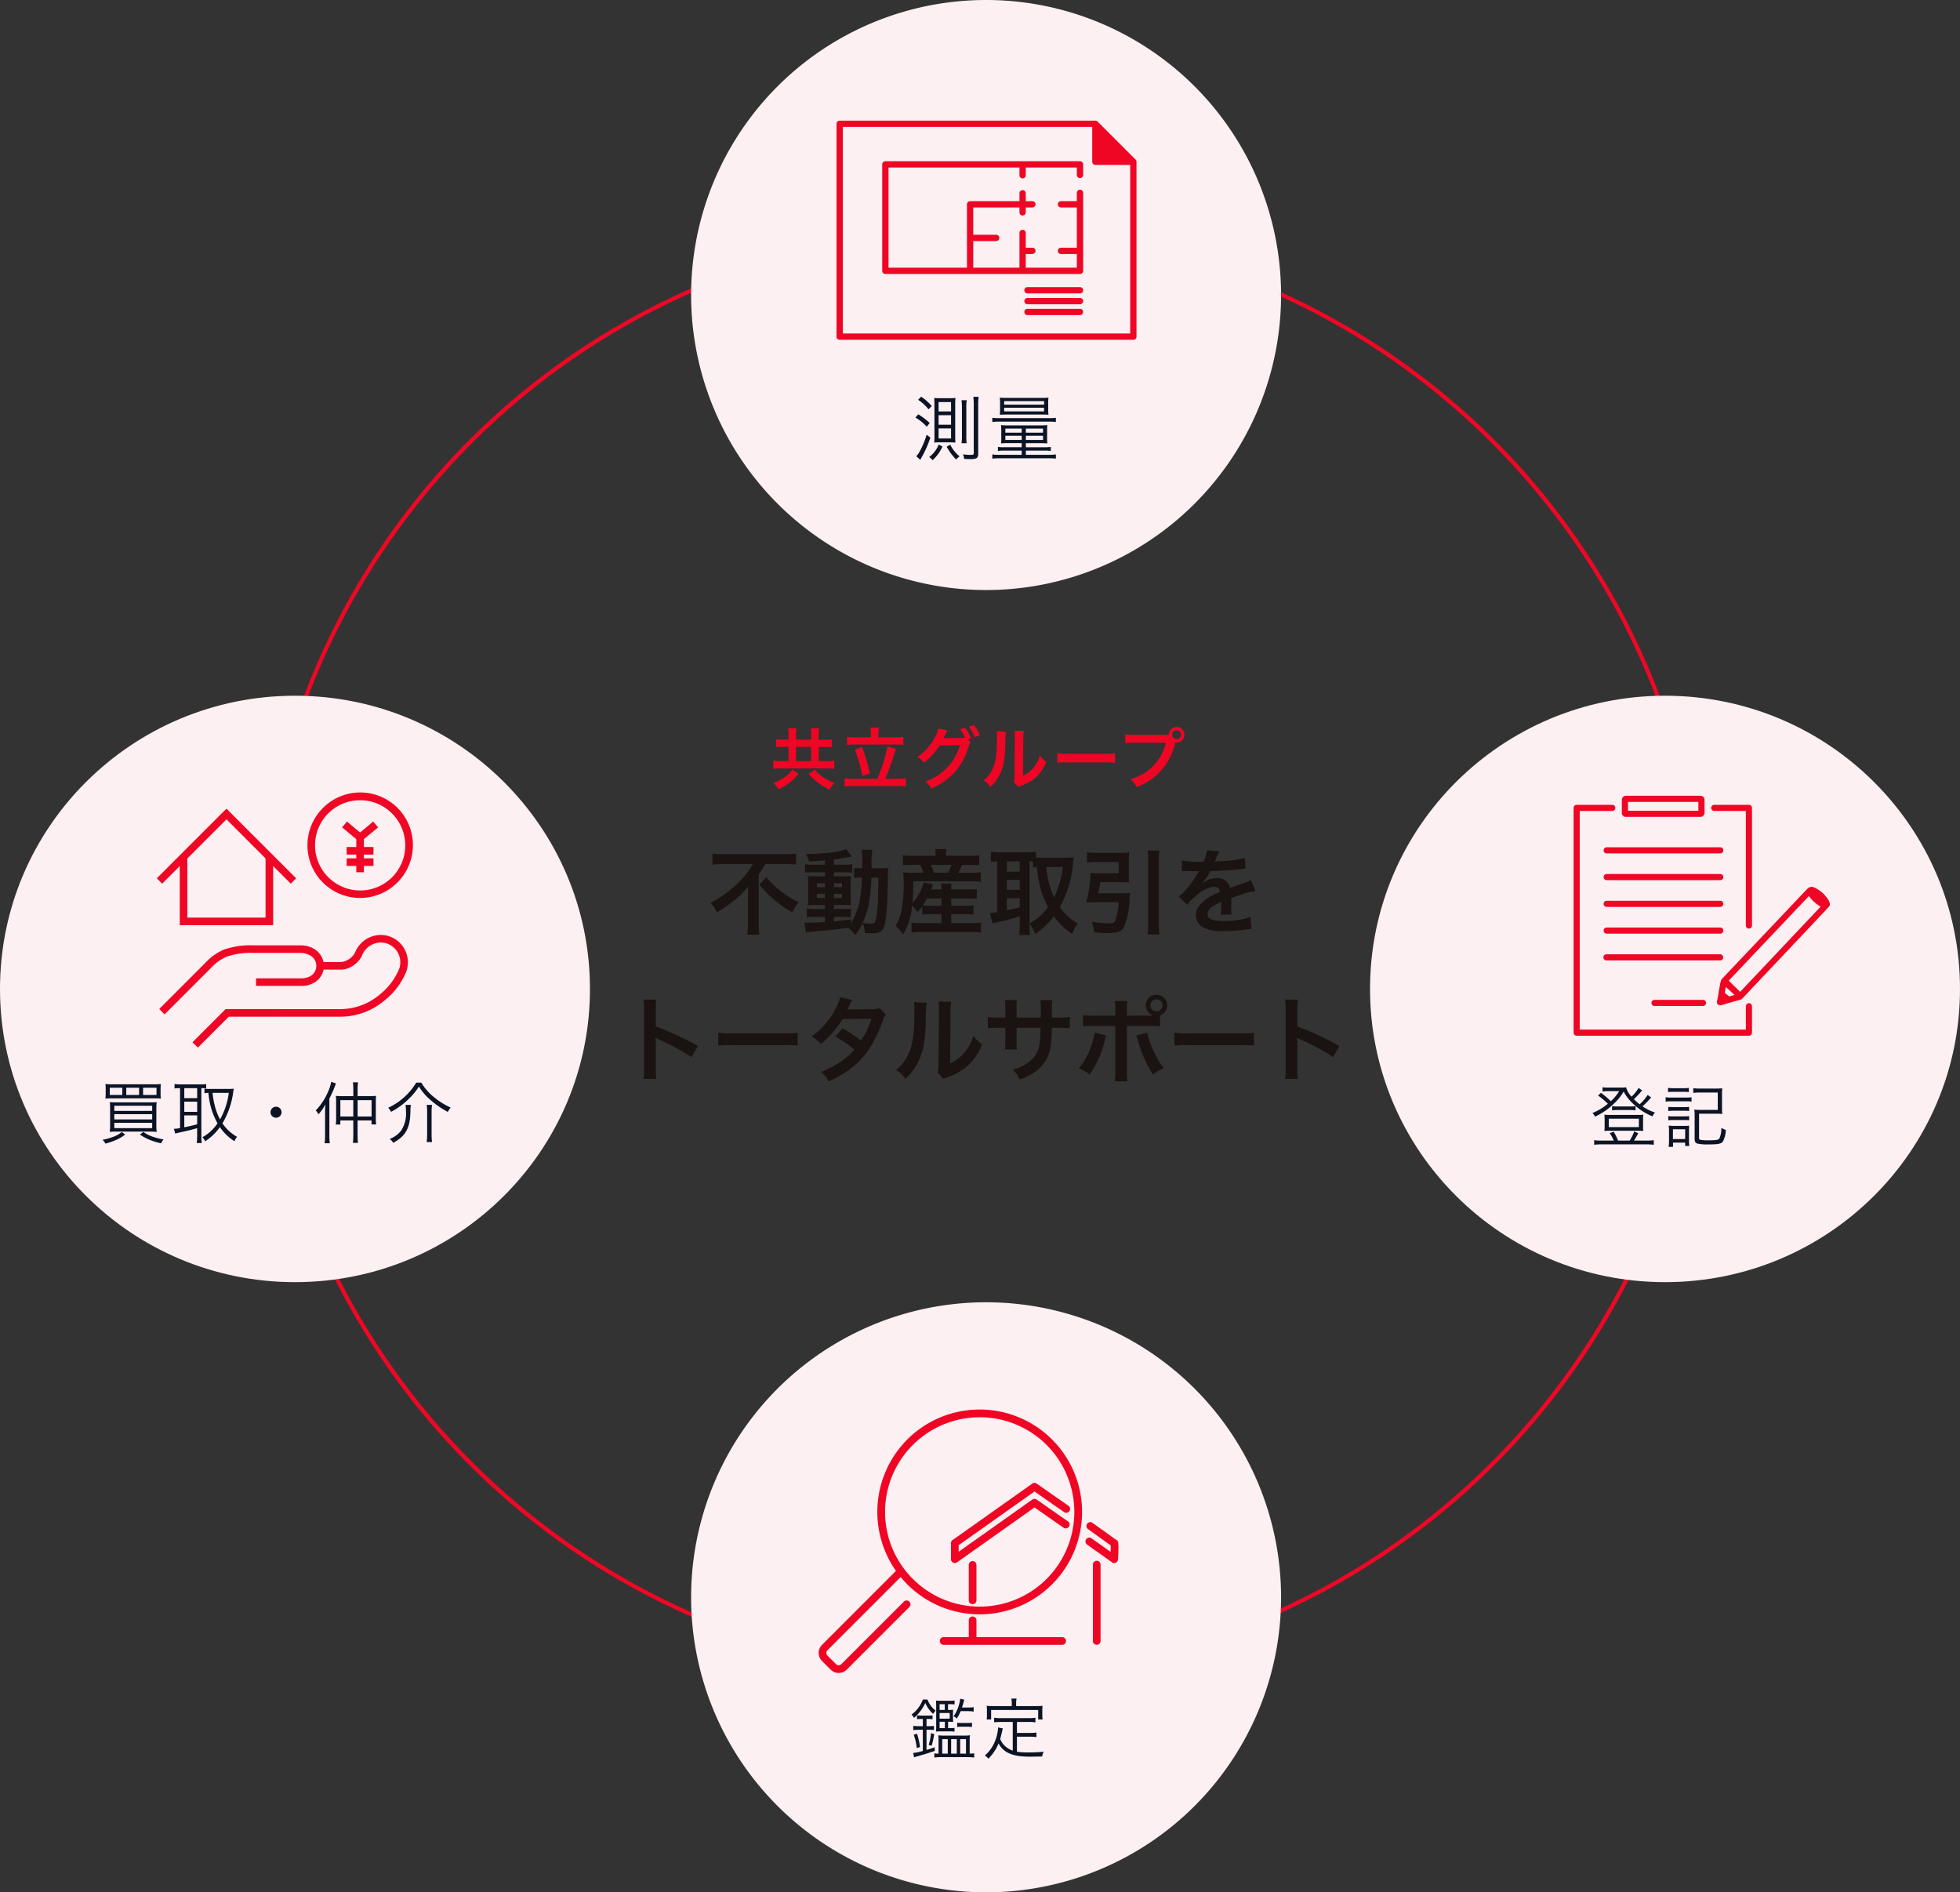 <svg xmlns="http://www.w3.org/2000/svg" width="465.111" height="449" viewBox="0 0 465.111 449">
  <rect x="0" y="0" width="465.111" height="449" fill="#333333" stroke="none"/>
  <g id="figure" transform="translate(-7463 741)">
    <path id="楕円形_39" data-name="楕円形 39" d="M172,1a172.266,172.266,0,0,0-34.464,3.474A170.058,170.058,0,0,0,76.393,30.2a171.5,171.5,0,0,0-61.955,75.236,170.129,170.129,0,0,0-9.963,32.1,172.676,172.676,0,0,0,0,68.927A170.058,170.058,0,0,0,30.2,267.607a171.5,171.5,0,0,0,75.236,61.955,170.132,170.132,0,0,0,32.1,9.964,172.678,172.678,0,0,0,68.927,0A170.059,170.059,0,0,0,267.607,313.8a171.5,171.5,0,0,0,61.955-75.236,170.132,170.132,0,0,0,9.964-32.1,172.678,172.678,0,0,0,0-68.927A170.059,170.059,0,0,0,313.8,76.393a171.5,171.5,0,0,0-75.236-61.955,170.129,170.129,0,0,0-32.1-9.963A172.266,172.266,0,0,0,172,1m0-1A172,172,0,1,1,0,172,172,172,0,0,1,172,0Z" transform="translate(7524 -687)" fill="#ef0725"/>
    <path id="パス_880" data-name="パス 880" d="M70,0A70,70,0,1,1,0,70,70,70,0,0,1,70,0Z" transform="translate(7627 -741)" fill="#fdf0f2"/>
    <path id="パス_881" data-name="パス 881" d="M-16.133-13.141a11,11,0,0,1,2.482,2.261l.748-.782a12.333,12.333,0,0,0-2.5-2.21Zm-.629,4.216a12.066,12.066,0,0,1,2.7,2.176l.68-.884A15.859,15.859,0,0,0-16.1-9.69Zm2.652,4.08A19.455,19.455,0,0,1-15.725-.952a4.719,4.719,0,0,1-.85,1.207l.969.85c.1-.2.17-.34.391-.731a24.138,24.138,0,0,0,1.989-4.556Zm5.321,1.8c.544,0,.986.017,1.513.051-.034-.391-.051-.935-.051-1.649v-7.225a15.2,15.2,0,0,1,.068-1.7c-.493.034-.833.051-1.377.051h-2.312a13.442,13.442,0,0,1-1.36-.051c.034.408.051.935.051,1.53V-4.76a14.99,14.99,0,0,1-.051,1.768c.357-.034.816-.051,1.411-.051ZM-11.271-12.6h2.958v2.227h-2.958Zm0,3.111h2.958v2.261h-2.958Zm0,3.145h2.958v2.38h-2.958ZM-9.35-2.006A13.168,13.168,0,0,0-7.106,1.037,3.54,3.54,0,0,1-6.29.289,8.4,8.4,0,0,1-8.5-2.482Zm4.743-.833A11.214,11.214,0,0,1-4.692-4.59v-6.7a9.511,9.511,0,0,1,.1-1.751H-5.831a11.533,11.533,0,0,1,.1,1.734V-4.59a11.323,11.323,0,0,1-.1,1.751Zm-6.647.323A6.725,6.725,0,0,1-13.5.442a4.064,4.064,0,0,1,.8.748,9.41,9.41,0,0,0,2.346-3.247Zm9.384-9.333a14.169,14.169,0,0,1,.1-2.006H-3.026a16.7,16.7,0,0,1,.1,2.006V-.51c0,.391-.1.442-.867.442A13.553,13.553,0,0,1-5.491-.2,4.388,4.388,0,0,1-5.2.884c.391.034,1.19.051,1.513.051C-2.227.935-1.87.68-1.87-.357ZM8.449-2.856v.969H4.25a7.84,7.84,0,0,1-1.445-.085V-1a8.861,8.861,0,0,1,1.479-.085H8.449v1H3.213a9.862,9.862,0,0,1-1.734-.1V.833a12.344,12.344,0,0,1,1.734-.1H14.824a12.515,12.515,0,0,1,1.734.1V-.187a9.862,9.862,0,0,1-1.734.1H9.435v-1h4.454A8.764,8.764,0,0,1,15.351-1v-.969a7.745,7.745,0,0,1-1.428.085H9.435v-.969H12.9c.578,0,1.02.017,1.632.068a12.765,12.765,0,0,1-.051-1.36v-1.87a10.181,10.181,0,0,1,.051-1.122,14.447,14.447,0,0,1-1.581.068H5.168A12.181,12.181,0,0,1,3.553-7.14c.034.391.051.714.051,1.173v1.8a10.158,10.158,0,0,1-.051,1.377,14.843,14.843,0,0,1,1.632-.068Zm0-3.451v.969H4.573v-.969Zm.986,0h4.08v.969H9.435Zm-.986,1.7v.986H4.573v-.986Zm.986,0h4.08v.986H9.435Zm3.672-5.032c.986,0,1.275.017,1.7.051a10.41,10.41,0,0,1-.068-1.292v-1.547a8.372,8.372,0,0,1,.068-1.224,14.4,14.4,0,0,1-1.649.068H4.93a15.454,15.454,0,0,1-1.683-.068,8.676,8.676,0,0,1,.068,1.224v1.547a8.791,8.791,0,0,1-.068,1.292c.408-.034.731-.051,1.683-.051ZM4.284-12.818H13.77v.833H4.284Zm0,1.564h9.469v.867H4.284ZM1.479-7.871a10.5,10.5,0,0,1,1.683-.085h11.73a10.13,10.13,0,0,1,1.666.085v-1a11.587,11.587,0,0,1-1.683.085H3.162a11.587,11.587,0,0,1-1.683-.085Z" transform="translate(7697 -633)" fill="#0b1425"/>
    <path id="測量_-_アウトライン" data-name="測量 - アウトライン" d="M-15.457-14.524l.344.244a13.062,13.062,0,0,1,2.355,2.028c0-.5-.02-.933-.048-1.272l-.05-.6.6.057a12.822,12.822,0,0,0,1.313.049h2.312c.527,0,.853-.016,1.343-.05l.6-.041-.064.593a14.636,14.636,0,0,0-.065,1.647v7.225c0,.691.017,1.231.049,1.606l.05.58-.581-.037c-.233-.015-.444-.026-.648-.034A7.764,7.764,0,0,0-6-.118L-6.28-.812l.854.112a12.928,12.928,0,0,0,1.635.132c.157,0,.28,0,.367-.008V-11.849a16.084,16.084,0,0,0-.1-1.951l-.062-.555h2.39l-.078.568a13.826,13.826,0,0,0-.1,1.938V-.357c0,1.506-.815,1.792-2.319,1.792-.34,0-1.151-.018-1.556-.053l-.384-.033-.065-.38C-5.724.8-5.749.663-5.775.547l-.238.158a3.059,3.059,0,0,0-.716.66l-.361.415-.379-.4A13.584,13.584,0,0,1-9.786-1.762l-.083-.149-.031.066a9.876,9.876,0,0,1-2.453,3.4l-.382.364-.343-.4a3.579,3.579,0,0,0-.716-.671l-.516-.38.494-.408A6.155,6.155,0,0,0-11.8-2.526c-.172.008-.326.018-.464.031l-.61.058.065-.609A8.578,8.578,0,0,0-12.759-4,24.445,24.445,0,0,1-14.781.623c-.213.377-.279.508-.378.706l-.29.58L-17.306.279l.377-.377a4.258,4.258,0,0,0,.764-1.092A19,19,0,0,0-14.587-5l.213-.672,1.617,1.213c0-.094,0-.195,0-.3V-7.622l-1.259,1.637-.4-.417a11.643,11.643,0,0,0-2.6-2.1l-.5-.308,1.33-1.534.362.225A16.373,16.373,0,0,1-13.039-8l.282.261v-3.353l-.924.966-.358-.439a10.51,10.51,0,0,0-2.381-2.167l-.489-.342Zm13.133,1.169h-.151c.032.411.052.876.052,1.506V-.51c0,.942-.726.942-1.367.942-.289,0-.619-.017-1-.053l.006.029c.386.017.863.026,1.093.026A2.875,2.875,0,0,0-2.521.27c.045-.032.151-.107.151-.627V-11.849C-2.37-12.478-2.357-12.946-2.324-13.355Zm-11.259,1.681a11.272,11.272,0,0,0-1.765-1.544l-.015.015a10.99,10.99,0,0,1,1.735,1.577Zm4.771-.423h-1.958v1.227h1.958Zm-5.243,4.524A14.448,14.448,0,0,0-16-9.038h0a11.745,11.745,0,0,1,1.9,1.53Zm5.243-1.413h-1.958v1.261h1.958Zm0,3.145h-1.958v1.38h1.958Zm-5,1.841-.034-.026A18.618,18.618,0,0,1-15.287-.712a6.547,6.547,0,0,1-.581.922l.115.1.1-.183A22.894,22.894,0,0,0-13.816-4Zm4.4,1.457h-.791l.414.211ZM-12.681.472a9.314,9.314,0,0,0,.874-1,7.409,7.409,0,0,1-.914.963ZM-7.065.264c-.218-.2-.412-.4-.59-.6.168.209.348.419.549.64Zm22.454-14.48-.086.633a7.917,7.917,0,0,0-.063,1.156v1.547A9.9,9.9,0,0,0,15.3-9.645l.041.353a8.869,8.869,0,0,0,1.14-.076l.573-.085v2.165l-.576-.089a8.709,8.709,0,0,0-1.411-.079l-.039.368a9.72,9.72,0,0,0-.048,1.07v1.87a12.523,12.523,0,0,0,.047,1.3l.052.414c.061-.008.121-.017.182-.028l.586-.1V-.609a6.193,6.193,0,0,0,.625-.072l.582-.1V1.4l-.566-.075a12.108,12.108,0,0,0-1.668-.1H3.213a11.924,11.924,0,0,0-1.666.1l-.568.078V-.777l.582.1A6.377,6.377,0,0,0,2.305-.6V-2.571l.589.107.117.019.044-.4A9.743,9.743,0,0,0,3.1-4.165v-1.8c0-.47-.019-.781-.049-1.13l-.031-.359a9.3,9.3,0,0,0-1.469.079l-.576.089V-9.454l.573.085a8.913,8.913,0,0,0,1.15.076l.05-.363a8.285,8.285,0,0,0,.063-1.224v-1.547a8.216,8.216,0,0,0-.064-1.159l-.082-.627.629.065a15.016,15.016,0,0,0,1.632.065h8.228a13.877,13.877,0,0,0,1.6-.065ZM7.949-.588H4.284c-.151,0-.285,0-.406,0H7.949Zm6.339,0c-.119,0-.25,0-.4,0H9.935v0Zm-20.7-12.954h2.415l-.1.588a9.125,9.125,0,0,0-.094,1.663v6.7a10.638,10.638,0,0,0,.079,1.675l.089.576h-2.39l.089-.576a10.946,10.946,0,0,0,.1-1.675V-11.3a11.131,11.131,0,0,0-.1-1.663Zm1.25,1h-.114c.03.357.042.742.042,1.234V-4.59c0,.5-.013.9-.041,1.251h.107c-.023-.344-.029-.736-.029-1.251v-6.7C-5.192-11.809-5.186-12.195-5.158-12.539Z" transform="translate(7697 -633)" fill="rgba(0,0,0,0)"/>
    <path id="パス_795" data-name="パス 795" d="M205.173,4.983v8.14h9.013Z" transform="translate(7517.76 -715.868)" fill="#ef0625"/>
    <path id="パス_796" data-name="パス 796" d="M83.152,32.173H36.967a.746.746,0,0,0-.746.746v25.26a.746.746,0,0,0,.746.746H83.152a.746.746,0,0,0,.746-.746V39.672a.746.746,0,0,0-1.492,0v1.979H78.631a.746.746,0,1,0,0,1.492h3.775V52.69H78.631a.746.746,0,0,0,0,1.492h3.775v3.251H70.28V54.182h1.57a.746.746,0,0,0,0-1.492H70.28v-3.5a.746.746,0,1,0-1.492,0v8.246H57.82V51.114h5.442a.746.746,0,0,0,0-1.492H57.82V43.144H68.788v1.164a.746.746,0,0,0,1.492,0V43.144h1.57a.746.746,0,1,0,0-1.492H70.28V39.776a.746.746,0,1,0-1.492,0v1.875H57.073a.746.746,0,0,0-.746.746V57.433H37.713V33.665H68.788v1.842a.746.746,0,1,0,1.492,0V33.665H82.406v1.763a.746.746,0,0,0,1.492,0V32.919a.746.746,0,0,0-.746-.746" transform="translate(7636.133 -734.918)" fill="#ef0625"/>
    <path id="パス_797" data-name="パス 797" d="M71.167,9.613c0-.023-.013-.044-.019-.066a.443.443,0,0,0-.062-.148c-.01-.018-.017-.036-.029-.053a.753.753,0,0,0-.094-.115L61.951.218a.77.77,0,0,0-.115-.094C61.818.113,61.8.1,61.781.095a.717.717,0,0,0-.074-.039c-.024-.01-.049-.016-.074-.023s-.043-.015-.065-.019A.749.749,0,0,0,61.422,0H.746A.746.746,0,0,0,0,.745V51.251A.746.746,0,0,0,.746,52h69.69a.746.746,0,0,0,.746-.746V9.759a.748.748,0,0,0-.015-.146m-9-7.067,6.467,6.467H62.168ZM1.492,50.505V1.491H60.676V9.759a.746.746,0,0,0,.746.746H69.69v40Z" transform="translate(7661.511 -712.376)" fill="#ef0625"/>
    <path id="パス_798" data-name="パス 798" d="M162.081,131.959h-12.46a.746.746,0,1,0,0,1.492h12.46a.746.746,0,0,0,0-1.492" transform="translate(7557.204 -804.831)" fill="#ef0625"/>
    <path id="パス_799" data-name="パス 799" d="M162.081,140.552h-12.46a.746.746,0,1,0,0,1.492h12.46a.746.746,0,1,0,0-1.492" transform="translate(7557.204 -810.852)" fill="#ef0625"/>
    <path id="パス_800" data-name="パス 800" d="M162.081,149.144h-12.46a.746.746,0,1,0,0,1.492h12.46a.746.746,0,0,0,0-1.492" transform="translate(7557.204 -816.871)" fill="#ef0625"/>
    <path id="パス_882" data-name="パス 882" d="M70,0c38.66,0,70,31.148,70,69.571s-31.34,69.571-70,69.571S0,107.993,0,69.571,31.34,0,70,0Z" transform="translate(7463 -575.92)" fill="#fdf0f2"/>
    <path id="パス_886" data-name="パス 886" d="M-27.392-11.6a8.26,8.26,0,0,1,.064-1.168,16.563,16.563,0,0,1-1.792.064H-38.7a16.563,16.563,0,0,1-1.792-.064,8.407,8.407,0,0,1,.064,1.168v1.136A8.22,8.22,0,0,1-40.5-9.328c.336-.032.864-.048,1.744-.048h9.68c1.008,0,1.328.016,1.744.048a7.51,7.51,0,0,1-.064-1.136Zm-9.088,1.424h-2.976v-1.712h2.976Zm3.984,0h-3.04v-1.712h3.04Zm.944,0v-1.712h3.184v1.712Zm-6.128,1.76c-.96,0-1.264-.016-1.776-.048a12.76,12.76,0,0,1,.08,1.712v3.536a14.6,14.6,0,0,1-.08,1.808,14.976,14.976,0,0,1,1.712-.08h7.712a14.634,14.634,0,0,1,1.712.08A11.428,11.428,0,0,1-28.4-3.2V-6.752a12.473,12.473,0,0,1,.08-1.712c-.5.032-.816.048-1.808.048Zm-.7.8h8.992V-6.4h-8.992Zm0,2h8.992v1.248h-8.992Zm0,2.048h8.992V-2.3h-8.992Zm1.76,2.176A5.848,5.848,0,0,1-38.48-.3a15.111,15.111,0,0,1-2.688.768,3.209,3.209,0,0,1,.672.9A15.682,15.682,0,0,0-38,.512a9.527,9.527,0,0,0,2.208-1.3Zm4.32.608A11.571,11.571,0,0,0-29.92.5a17.911,17.911,0,0,0,2.64.8,2.885,2.885,0,0,1,.592-.928,14.331,14.331,0,0,1-2.5-.624,8.177,8.177,0,0,1-2.3-1.152Zm9.52-11.008V-2.32a8.5,8.5,0,0,1-1.456.176l.32,1.136a5.442,5.442,0,0,1,.784-.208C-20.976-1.68-19.728-2-18.72-2.3V-.432a12.448,12.448,0,0,1-.1,1.664h1.2a10.8,10.8,0,0,1-.1-1.648V-11.792c.448,0,.512,0,1.152.032v-.992a8.313,8.313,0,0,1-1.2.064h-5.072a9.627,9.627,0,0,1-1.248-.08v1.056a7.047,7.047,0,0,1,1.168-.08Zm1.008,0h3.056v2.368h-3.056Zm0,3.2h3.056v2.416h-3.056Zm0,3.264h3.056v2.1c-1.2.336-1.824.48-3.056.72Zm6.128-6.272a7.952,7.952,0,0,1-1.344-.08v1.088a6.091,6.091,0,0,1,.944-.08,17.552,17.552,0,0,0,2.16,7.232,10.72,10.72,0,0,1-3.584,3.3,3.246,3.246,0,0,1,.64.96,12.758,12.758,0,0,0,3.5-3.36A12.143,12.143,0,0,0-9.872.8,3.5,3.5,0,0,1-9.248-.24a10.386,10.386,0,0,1-3.472-3.2,19.4,19.4,0,0,0,2.544-7.312c.048-.32.112-.752.144-.912a9.7,9.7,0,0,1-1.2.064Zm4.432.928a17.1,17.1,0,0,1-2.08,6.3,14.446,14.446,0,0,1-1.168-2.96,20.17,20.17,0,0,1-.608-3.344ZM0-7.392A1.318,1.318,0,0,0-1.312-6.08,1.318,1.318,0,0,0,0-4.768,1.318,1.318,0,0,0,1.312-6.08,1.318,1.318,0,0,0,0-7.392ZM18.336-9.9H15.728a11.747,11.747,0,0,1-1.536-.064,10.308,10.308,0,0,1,.064,1.344v3.776a11.422,11.422,0,0,1-.08,1.68h1.088v-.96h3.072V-.72a15.374,15.374,0,0,1-.1,1.92h1.216a14.959,14.959,0,0,1-.1-1.936V-4.128h3.312v.944H23.76a10.288,10.288,0,0,1-.08-1.664v-3.76a10.421,10.421,0,0,1,.064-1.36,11.779,11.779,0,0,1-1.52.064H19.36v-1.488a13.6,13.6,0,0,1,.1-1.776H18.24a13.332,13.332,0,0,1,.1,1.76Zm0,.96v3.872H15.264V-8.944ZM19.36-5.072V-8.944h3.312v3.872ZM11.632-.64a12.622,12.622,0,0,1-.112,1.92h1.248a12.929,12.929,0,0,1-.112-1.872V-9.328a24.812,24.812,0,0,0,1.3-2.88,7.379,7.379,0,0,1,.272-.7L13.1-13.3a10.112,10.112,0,0,1-.672,2.16A14.362,14.362,0,0,1,9.424-6.512a3.129,3.129,0,0,1,.624.944A11.4,11.4,0,0,0,11.7-7.92c-.048.784-.064,1.248-.064,1.968ZM33.264-13.1a15.306,15.306,0,0,1-6.656,5.968,4.054,4.054,0,0,1,.688.96A17.177,17.177,0,0,0,31.552-9.3a14.523,14.523,0,0,0,2.352-2.88,13.44,13.44,0,0,0,2.624,3.088,21.179,21.179,0,0,0,4.24,2.944,4.2,4.2,0,0,1,.672-1.024,18.129,18.129,0,0,1-4.048-2.56A12.334,12.334,0,0,1,34.48-13.1ZM30.72-7.824a9.371,9.371,0,0,1,.112,1.536A7.36,7.36,0,0,1,29.68-1.712,6.061,6.061,0,0,1,26.96.256a2.962,2.962,0,0,1,.848.928c2.992-1.632,4.032-3.552,4.08-7.5a12.043,12.043,0,0,1,.1-1.5Zm5.024,0a10.674,10.674,0,0,1,.112,1.648V-.688a11.7,11.7,0,0,1-.112,1.68h1.28a11.616,11.616,0,0,1-.112-1.7V-6.176a10.534,10.534,0,0,1,.112-1.648Z" transform="translate(7528.504 -471.016)" fill="#0b1425"/>
    <path id="買取_仲介_-_アウトライン" data-name="買取・仲介 - アウトライン" d="M12.687-13.968l2.224.762-.232.5a6.9,6.9,0,0,0-.254.66c-.165.462-.373.964-.626,1.516l.461.063a11.264,11.264,0,0,0,1.468.059h2.108v-1a12.985,12.985,0,0,0-.092-1.7l-.07-.562H20.02l-.068.56a12.994,12.994,0,0,0-.092,1.716v.988h2.364a11.248,11.248,0,0,0,1.452-.059l.635-.087-.071.637a9.983,9.983,0,0,0-.061,1.3v3.76a9.866,9.866,0,0,0,.074,1.588l.089.576H22.172v-.944H19.86V-.736a14.626,14.626,0,0,0,.091,1.868l.078.568H17.669l.075-.566A15.017,15.017,0,0,0,17.836-.72V-3.628H15.764v.96H13.6l.078-.568a10.872,10.872,0,0,0,.075-1.612V-8.624a9.785,9.785,0,0,0-.06-1.284l-.038-.316q-.228.483-.5,1.017V-.592a12.385,12.385,0,0,0,.107,1.8l.084.573h-2.4l.079-.569A12.2,12.2,0,0,0,11.132-.64V-5.952q0-.08,0-.157c-.2.263-.432.545-.7.865l-.5.585L9.6-5.35a2.67,2.67,0,0,0-.551-.834l-.3-.35.326-.33a13.871,13.871,0,0,0,2.9-4.464,9.777,9.777,0,0,0,.638-2.032Zm6.217,1.3h-.11c.03.379.043.775.043,1.26V-.72c0,.541-.015,1.016-.044,1.42H18.9c-.029-.4-.043-.874-.043-1.436V-11.392C18.86-11.886,18.873-12.281,18.9-12.668Zm-5.339.058-.085-.029a14.271,14.271,0,0,1-.547,1.6c.222-.491.406-.938.55-1.339C13.512-12.463,13.539-12.54,13.564-12.61ZM23.2-3.684c-.018-.284-.024-.633-.024-1.164v-3.76c0-.34,0-.586.016-.813h-.024v5.736Zm-8.44-5.735H14.74c.011.224.016.474.016.8v3.776c0,.522-.007.877-.027,1.18h.035Zm3.072.975H15.764v2.872h2.072Zm4.336,0H19.86v2.872h2.312ZM12.207.78c-.035-.4-.051-.851-.051-1.372V-7.163c-.018.407-.024.758-.024,1.211V-.64c0,.589-.014,1.01-.051,1.42ZM10.126-6.446c.181-.225.336-.43.475-.626q-.246.3-.507.582ZM32.976-13.6h1.791l.145.247a11.871,11.871,0,0,0,2.8,3.247,17.674,17.674,0,0,0,3.932,2.487l.608.276-.437.506a3.726,3.726,0,0,0-.6.921l-.227.455L40.537-5.7A21.023,21.023,0,0,1,37.5-7.637a10.138,10.138,0,0,0-.09,1.461V-.7A11.105,11.105,0,0,0,37.519.923l.079.569H35.17l.079-.569a11.136,11.136,0,0,0,.107-1.611V-6.176a10.187,10.187,0,0,0-.106-1.571l-.09-.577h1.487q-.227-.192-.451-.39a13.915,13.915,0,0,1-2.293-2.56,14.59,14.59,0,0,1-2,2.334c-.218.215-.433.42-.649.616h1.3l-.078.568a11.525,11.525,0,0,0-.091,1.445C32.337-2.173,31.2-.1,28.047,1.623l-.417.227-.249-.4a2.456,2.456,0,0,0-.719-.788l-.7-.515L26.76-.2a5.6,5.6,0,0,0,2.52-1.81,6.934,6.934,0,0,0,1.052-4.276,8.968,8.968,0,0,0-.07-1.2,18.316,18.316,0,0,1-2.731,1.751l-.445.237-.233-.447a3.571,3.571,0,0,0-.608-.847l-.478-.5.63-.293a14.753,14.753,0,0,0,6.435-5.766Zm.61,1h-.038A15.8,15.8,0,0,1,27.4-6.967q.043.059.083.12A16.424,16.424,0,0,0,31.2-9.652a13.958,13.958,0,0,0,2.284-2.8Zm7.081,5.621a18.9,18.9,0,0,1-3.595-2.361l-.005,0a15.688,15.688,0,0,1-1.821-1.792,13.8,13.8,0,0,0,1.617,1.681,20.721,20.721,0,0,0,3.7,2.639C40.6-6.877,40.632-6.931,40.667-6.983Zm-9.239-.341h-.141a10.365,10.365,0,0,1,.045,1.036,7.84,7.84,0,0,1-1.253,4.877,5.942,5.942,0,0,1-2.229,1.8q.056.064.109.132a6.43,6.43,0,0,0,2.553-2.46,9.236,9.236,0,0,0,.875-4.389v-.006C31.4-6.748,31.408-7.048,31.428-7.324Zm5.031,0h-.151c.032.352.048.732.048,1.148V-.688c0,.42-.016.8-.051,1.18h.157c-.035-.38-.05-.755-.05-1.2V-6.176C36.412-6.611,36.426-6.968,36.46-7.324Zm-77.53-6.011.63.07A16.14,16.14,0,0,0-38.7-13.2h9.584a16.14,16.14,0,0,0,1.737-.061l.63-.07-.079.629a7.831,7.831,0,0,0-.06,1.106v1.136A7.028,7.028,0,0,0-26.833-9.4l.088.617-.621-.048c-.131-.01-.253-.019-.4-.026l-.059.455A11.985,11.985,0,0,0-27.9-6.752V-3.2a10.923,10.923,0,0,0,.073,1.706l.114.656-.662-.074a12.843,12.843,0,0,0-1.333-.075c.2.084.428.167.689.258a13.89,13.89,0,0,0,2.422.6l.876.161L-26.315.7a2.388,2.388,0,0,0-.5.789l-.168.4L-27.4,1.78a18.267,18.267,0,0,1-2.7-.821A12.085,12.085,0,0,1-32.583-.369l-.578-.389.3-.23h-2.363l.27.2-.537.406A9.971,9.971,0,0,1-37.8.968a16.278,16.278,0,0,1-2.563.872l-.386.111-.191-.353a2.738,2.738,0,0,0-.586-.781l-.646-.646.892-.2a14.57,14.57,0,0,0,2.608-.743c.192-.077.359-.147.509-.218-.412.007-.8.026-1.244.074l-.636.069.086-.633a13.857,13.857,0,0,0,.075-1.74V-6.752A12.144,12.144,0,0,0-39.952-8.4l-.059-.457c-.175.007-.32.016-.438.027l-.621.059.077-.619a7.766,7.766,0,0,0,.06-1.074V-11.6a7.929,7.929,0,0,0-.06-1.106Zm4.091,1.947h-1.976v.712h1.976Zm3.984,0h-2.04v.712H-33Zm4.128,0h-2.184v.712h2.184Zm-1.024,4.272h-7.992V-6.9h7.992Zm0,2h-7.992v.248h7.992Zm0,2.048h-7.992V-2.8h7.992Zm-8.992,1.11v-.549q-.007.3-.022.55Zm14.3-11.376.562.07a9.093,9.093,0,0,0,1.186.076h5.072a7.814,7.814,0,0,0,1.135-.06l.565-.074V-12.1c.122,0,.257,0,.412,0h4.416a9.1,9.1,0,0,0,1.138-.06l.688-.086-.136.68c-.027.135-.085.524-.128.808l-.012.081a19.975,19.975,0,0,1-2.444,7.213,9.9,9.9,0,0,0,3.14,2.8l.5.312-.392.445a3.043,3.043,0,0,0-.537.9l-.238.575-.51-.357a12.817,12.817,0,0,1-3.178-2.915,13.194,13.194,0,0,1-3.219,2.937l-.479.319-.034-.071.042.252H-19.39l.078-.568a11.96,11.96,0,0,0,.091-1.6V-1.638c-1,.28-2.189.563-3.811.911h-.007a4.985,4.985,0,0,0-.714.189l-.5.18L-24.9-2.644h.66a5.553,5.553,0,0,0,.956-.1v-8.54a5.721,5.721,0,0,0-.717.068l-.579.093Zm2.3,1.146h-.008V-1.914l.008,0Zm4.064,0h-.008V-.432q0,.076,0,.151l.009-.005q0-.064,0-.13Zm-1.008.9h-2.056v1.368h2.056Zm8.15,2.518q.245-.993.4-2.05l.012-.082.031-.206h-.011l-.084.52C-10.828-9.938-10.943-9.336-11.07-8.774Zm-.738-1.4h-2.7a17.6,17.6,0,0,0,.524,2.712,14.021,14.021,0,0,0,.709,1.994A16.716,16.716,0,0,0-11.808-10.172Zm-2.671,6.7a17.663,17.663,0,0,1-2.007-6.677c-.162.012-.268.028-.428.053l-.3.047V-.894A9.893,9.893,0,0,0-14.48-3.474Zm-4.74-4.618h-2.056v1.416h2.056Zm0,3.264h-2.056v1.707c.764-.156,1.308-.286,2.056-.491ZM-9.971-.107a10.48,10.48,0,0,1-3.162-3.05l-.155-.226-.007.013.377.54A11.075,11.075,0,0,0-10.064.049Q-10.018-.031-9.971-.107Zm-6.686.195a11.733,11.733,0,0,0,2.282-2.1A10.984,10.984,0,0,1-16.725-.018Q-16.69.034-16.656.088Zm-6.581-1.793.625-.136-.091.015c-.4.065-.674.109-.889.137l.017.059C-23.471-1.657-23.359-1.681-23.237-1.706Zm5.027,1.53-.011-.011c0,.329-.017.636-.039.918h.085C-18.2.468-18.207.165-18.211-.176ZM0-7.892A1.814,1.814,0,0,1,1.812-6.08,1.814,1.814,0,0,1,0-4.268,1.814,1.814,0,0,1-1.812-6.08,1.814,1.814,0,0,1,0-7.892ZM0-5.268A.823.823,0,0,0,.812-6.08.823.823,0,0,0,0-6.892a.823.823,0,0,0-.812.812A.823.823,0,0,0,0-5.268Z" transform="translate(7528.504 -471.016)" fill="rgba(0,0,0,0)"/>
    <path id="パス_801" data-name="パス 801" d="M31.867,23.145,16.605,7.883,1.343,23.145.071,21.872,16.6,5.338,33.14,21.872Z" transform="translate(7500.138 -554.467)" fill="#ef0725"/>
    <path id="パス_802" data-name="パス 802" d="M29.65,36.524H7.489V20.368h1.8V34.724H27.85V20.368h1.8Z" transform="translate(7498.167 -557.997)" fill="#ef0725"/>
    <path id="パス_803" data-name="パス 803" d="M60.744,25.087A12.494,12.494,0,0,1,51.91,3.759,12.494,12.494,0,1,1,69.579,21.428,12.412,12.412,0,0,1,60.744,25.087Zm0-23.187a10.694,10.694,0,0,0-7.562,18.255A10.694,10.694,0,1,0,68.306,5.032,10.624,10.624,0,0,0,60.744,1.9Z" transform="translate(7487.707 -553.027)" fill="#ef0725"/>
    <path id="パス_804" data-name="パス 804" d="M65.646,21.287h-1.8V12.6l4.015-3.344,1.152,1.383-3.367,2.8Z" transform="translate(7483.705 -555.323)" fill="#ef0725"/>
    <path id="線_259" data-name="線 259" d="M6.359.9H0V-.9H6.359Z" transform="translate(7545.269 -539.127)" fill="#ef0725"/>
    <path id="線_260" data-name="線 260" d="M6.359.9H0V-.9H6.359Z" transform="translate(7545.269 -536.437)" fill="#ef0725"/>
    <path id="線_261" data-name="線 261" d="M3.115,3.765-.576.692.576-.692,4.267,2.382Z" transform="translate(7544.76 -545.378)" fill="#ef0725"/>
    <path id="パス_805" data-name="パス 805" d="M12.737,72.26l-1.273-1.273,7.871-7.87H46.8a14.433,14.433,0,0,0,8.948-3.328A15.348,15.348,0,0,0,60.5,53.6a4.7,4.7,0,0,0-2.809-6.015,4.6,4.6,0,0,0-3.576.213,4.775,4.775,0,0,0-2.41,2.592,5.419,5.419,0,0,1-1.832,2.189A5.3,5.3,0,0,1,46.8,53.752h-5v-1.8h5a4.41,4.41,0,0,0,3.213-2.185,6.59,6.59,0,0,1,3.318-3.587A6.391,6.391,0,0,1,58.3,45.9a6.5,6.5,0,0,1,3.893,8.318,16.981,16.981,0,0,1-5.317,6.981A16.213,16.213,0,0,1,46.8,64.917H20.081Z" transform="translate(7497.214 -564.684)" fill="#ef0725"/>
    <path id="パス_806" data-name="パス 806" d="M2.118,65.218.846,63.945,11.722,53.068a12.927,12.927,0,0,1,4.517-3.228,19.344,19.344,0,0,1,7.112-.993H34.324c3.672,0,5.593,2.456,5.594,4.882a4.518,4.518,0,0,1-1.4,3.295,5.653,5.653,0,0,1-4.007,1.446H23.819v-1.8H34.507c2.494,0,3.61-1.477,3.61-2.941,0-2.118-1.967-3.082-3.794-3.082H23.351a17.744,17.744,0,0,0-6.451.867,11.356,11.356,0,0,0-3.906,2.827Z" transform="translate(7499.939 -565.537)" fill="#ef0725"/>
    <path id="パス_888" data-name="パス 888" d="M70,0A70,70,0,1,1,0,70,70,70,0,0,1,70,0Z" transform="translate(7627 -432)" fill="#fdf0f2"/>
    <path id="パス_889" data-name="パス 889" d="M-7.28-7.728h.144A10.215,10.215,0,0,1-6.08-7.68,8.767,8.767,0,0,1-6.128-8.7v-.944a7.047,7.047,0,0,1,.048-.928,9.382,9.382,0,0,1-1.056.048H-7.3V-11.9h.288a9.306,9.306,0,0,1,1.264.064v-.944a6.922,6.922,0,0,1-1.3.08H-9.056a10.556,10.556,0,0,1-1.1-.048c.032.416.048.656.048,1.136V-6.56c0,.464-.016.816-.048,1.168A10.658,10.658,0,0,1-9.072-5.44h2.1a7.607,7.607,0,0,1,1.216.064v-.9a8.151,8.151,0,0,1-1.28.064h-.24Zm-.768,0v1.52H-9.3v-1.52ZM-9.3-8.464V-9.792h2.4v1.328Zm0-2.064V-11.9h1.232v1.376ZM-13.28-8.384v1.712h-.784a13.025,13.025,0,0,1-1.488-.08v1.008a13.463,13.463,0,0,1,1.488-.08h.784V-.8a11.515,11.515,0,0,1-2.3.48L-15.36.72c.288-.1.416-.144.672-.208,2.368-.688,2.88-.848,4.256-1.328l-.032-.864c-.928.336-1.248.432-1.936.64V-5.824h.336a9.984,9.984,0,0,1,1.424.064v-.976a10.277,10.277,0,0,1-1.424.064H-12.4V-8.384h.352c.32,0,.688.016,1.072.048v-.9a7.937,7.937,0,0,1-1.056.048H-13.6a6.661,6.661,0,0,1-1.056-.064v.928a7.118,7.118,0,0,1,1.04-.064ZM-2.544-10.24a6.531,6.531,0,0,1,1.328.112v-1.056a7.4,7.4,0,0,1-1.344.08H-3.984c.128-.416.208-.64.32-1.04a6.051,6.051,0,0,1,.24-.8L-4.4-13.2a8.154,8.154,0,0,1-.176.976A9.287,9.287,0,0,1-5.984-9.008a1.71,1.71,0,0,1,.768.528A12.334,12.334,0,0,0-4.3-10.24ZM-13.28-12.992a7.724,7.724,0,0,1-2.688,3.568,1.985,1.985,0,0,1,.576.8,10.256,10.256,0,0,0,2.7-3.568A7.12,7.12,0,0,0-10.832-9.6a4.823,4.823,0,0,1,.608-.752,5.877,5.877,0,0,1-1.952-2.64Zm-.656,11.264a18.674,18.674,0,0,0-.72-3.168l-.784.256a12.486,12.486,0,0,1,.72,3.168Zm2.752-.3A20.613,20.613,0,0,0-10.576-4.8l-.768-.224a12.59,12.59,0,0,1-.544,2.8ZM-5.12-6.48A6.65,6.65,0,0,1-4-6.544h1.216a7.183,7.183,0,0,1,1.168.064V-7.5a6.815,6.815,0,0,1-1.168.064H-4.032A5.886,5.886,0,0,1-5.12-7.5Zm2.96,6.3v-2.96a7.363,7.363,0,0,1,.08-1.376,9.394,9.394,0,0,1-1.488.08H-8.016A11.041,11.041,0,0,1-9.6-4.512a12.5,12.5,0,0,1,.048,1.376V-.16H-9.7a3.9,3.9,0,0,1-.848-.08V.768a11.942,11.942,0,0,1,1.632-.1h6.08a14.308,14.308,0,0,1,1.744.1V-.256a3.446,3.446,0,0,1-.816.08ZM-8.672-3.6H-7.36V-.16H-8.672Zm2.112,0h1.344V-.16H-6.56Zm2.144,0H-3.04V-.16H-4.416ZM8.064-.88a5.377,5.377,0,0,1-1.728-.976,4.893,4.893,0,0,1-1.264-1.76c.112-.384.352-1.312.432-1.7L5.7-6.144l-1.12-.224v.16A10.119,10.119,0,0,1,3.6-2.56,8.516,8.516,0,0,1,1.44.288a2.969,2.969,0,0,1,.832.752A10.822,10.822,0,0,0,4.7-2.592C5.552-.9,7.12.064,9.616.416a21.688,21.688,0,0,0,3.5.128c.432,0,.544,0,1.936-.032a2.963,2.963,0,0,1,.352-1.12c-1.344.112-2.448.16-3.744.16A14.342,14.342,0,0,1,9.056-.624V-4.176h3.088a8.545,8.545,0,0,1,1.536.1V-5.168a9.616,9.616,0,0,1-1.536.1H9.056V-7.68h2.8a10.442,10.442,0,0,1,1.584.1v-1.1a10.3,10.3,0,0,1-1.584.1H5.232a10.3,10.3,0,0,1-1.584-.1v1.1a10.891,10.891,0,0,1,1.584-.1H8.064Zm-.24-10.56H3.488c-.64,0-1.1-.016-1.616-.064a7.235,7.235,0,0,1,.064,1.088v1.008a7.647,7.647,0,0,1-.064,1.136H2.928v-2.24H14.1v2.24h1.04a7.647,7.647,0,0,1-.064-1.136v-1.008a7.235,7.235,0,0,1,.064-1.088c-.512.048-.976.064-1.6.064H8.864v-.784a4.194,4.194,0,0,1,.112-.992H7.728a5.505,5.505,0,0,1,.1,1.008Z" transform="translate(7695.267 -324.745)" fill="#0b1425"/>
    <path id="鑑定_-_アウトライン" data-name="鑑定 - アウトライン" d="M-4.853-13.836l2.079.545-.2.585a5.185,5.185,0,0,0-.2.678l0,.018c-.043.155-.082.283-.12.405h.742A6.912,6.912,0,0,0-1.3-11.677l.582-.1v2.252l-.594-.114a6.021,6.021,0,0,0-1.234-.1H-3.977a12.926,12.926,0,0,1-.811,1.519l-.146.241a6.338,6.338,0,0,0,.9.04h1.248A6.435,6.435,0,0,0-1.7-8l.587-.1v2.21l-.582-.1a6.75,6.75,0,0,0-1.086-.057H-4a6.21,6.21,0,0,0-1.033.056l-.227.04v1.016h1.692a9.147,9.147,0,0,0,1.409-.074l.71-.114-.141.705a7.222,7.222,0,0,0-.07,1.278V-.681A2.6,2.6,0,0,0-1.2-.744l.608-.135V1.337l-.564-.073a13.782,13.782,0,0,0-1.68-.092h-6.08a11.511,11.511,0,0,0-1.561.091l-.571.082V-.076c-.908.307-1.625.522-3.5,1.068l-.018,0c-.191.048-.3.084-.493.149l-.672.224-.464-2.152.579-.037a4.618,4.618,0,0,0,.461-.052l-.061-.546a12.024,12.024,0,0,0-.7-3.06l-.167-.481,1.011-.33c-.148.011-.291.024-.426.04l-.557.064V-7.316l.56.067a12.484,12.484,0,0,0,1.428.076h.284v-.711a5.927,5.927,0,0,0-.794.056l-.582.1v-.439l-.4.338-.285-.57a1.583,1.583,0,0,0-.474-.662l-.423-.4.463-.356a7.2,7.2,0,0,0,2.528-3.356l.125-.316h1.774l.13.3a5.564,5.564,0,0,0,1.1,1.806v-.233c0-.471-.016-.7-.047-1.1l-.045-.59.589.054a10.015,10.015,0,0,0,1.059.046H-7.04a6.416,6.416,0,0,0,1.2-.071l.594-.113v1.716q.1-.323.181-.663a7.725,7.725,0,0,0,.165-.9Zm-.521,2.551-.438-.06A7.733,7.733,0,0,0-6.8-11.4v.371c.259-.006.48-.02.658-.041l.639-.075-.038.288Q-5.451-11.069-5.373-11.285Zm-6.264,1.6a6.758,6.758,0,0,1-1.055-1.41,10.716,10.716,0,0,1-.966,1.414h1.625C-11.88-9.684-11.75-9.686-11.637-9.688Zm4.241.4H-8.8v.328h1.4ZM-10.612-7.8l-.406-.034c-.307-.026-.609-.041-.882-.045v.71a8.751,8.751,0,0,0,1.186-.058l.1-.015Zm2.064.576H-8.8v.52h.248Zm2.928.1-.51-.051c-.211-.021-.42-.034-.65-.041v.514a6.273,6.273,0,0,0,.938-.056L-5.62-6.8Zm-8.16,1.808h-.481l.085.284c.174.584.3,1.024.4,1.431Zm1.962,0H-11.9v.8c.02-.169.04-.348.058-.544Zm5.407.391c-.157-.006-.342-.008-.566-.008h-1.7c.2.006.418.008.657.008Zm-3.642,2.571v-.775A11.951,11.951,0,0,0-10.1-4.46l-.011-.1a20.6,20.6,0,0,1-.523,2.41ZM-7.86-3.1h-.312V-.66h.312Zm2.144,0H-6.06V-.66h.344Zm2.176,0h-.376V-.66h.376ZM-13.78-1.186v-.067l-.847.277C-14.4-1.027-14.13-1.1-13.78-1.186ZM7.138-13.716H9.6l-.139.611a3.674,3.674,0,0,0-.1.881v.284h4.172c.643,0,1.079-.017,1.553-.062l.631-.059-.09.628a6.727,6.727,0,0,0-.059,1.017v1.008a7.121,7.121,0,0,0,.059,1.065l.082.571H13.94v.765l-.571-.082a9.91,9.91,0,0,0-1.513-.091h-2.3v1.608h2.588a9.236,9.236,0,0,0,1.46-.09l.576-.089v2.264l-.585-.1a8.115,8.115,0,0,0-1.451-.089H9.556v2.624a16.281,16.281,0,0,0,2.108.1c1.281,0,2.353-.046,3.7-.158l.9-.075-.418.8a2.462,2.462,0,0,0-.3.958L15.493,1l-.426.01c-1.4.032-1.514.032-1.947.032A22.267,22.267,0,0,1,9.548.911,8.412,8.412,0,0,1,6.281-.158,5.283,5.283,0,0,1,4.765-1.535,11.283,11.283,0,0,1,2.635,1.384L2.242,1.8l-.359-.443A2.486,2.486,0,0,0,1.159.7L.643.352,1.1-.076a8.058,8.058,0,0,0,2.052-2.7,9.644,9.644,0,0,0,.927-3.432v-.77L6.3-6.533,5.992-5.2c-.071.341-.26,1.082-.387,1.54A4.234,4.234,0,0,0,6.668-2.23a4.339,4.339,0,0,0,.9.592V-7.18H5.232a10.326,10.326,0,0,0-1.518.092l-.566.075v-.759H1.3l.077-.568a7.2,7.2,0,0,0,.059-1.068v-1.008a6.672,6.672,0,0,0-.058-1.01l-.1-.636.641.06c.475.044.915.062,1.569.062H7.324v-.268a5.044,5.044,0,0,0-.089-.926Zm1.249,1H8.3c.015.16.023.321.023.508v1.2h.04v-1.212C8.364-12.4,8.371-12.557,8.387-12.716Zm5.209,2.7H3.428v.786l.293.043a9.9,9.9,0,0,0,1.511.091h6.624a9.9,9.9,0,0,0,1.511-.091l.229-.034ZM2.277.3a9.734,9.734,0,0,0,1.58-2.255A8.428,8.428,0,0,1,2.209.239ZM14.635.021q.008-.036.017-.07C13.932,0,13.258.03,12.563.044h.557C13.5.044,13.63.044,14.635.021Z" transform="translate(7695.267 -324.745)" fill="rgba(0,0,0,0)"/>
    <path id="パス_813" data-name="パス 813" d="M21.028,7.107a24.333,24.333,0,0,0-2.683,31.168L.8,55.823a2.714,2.714,0,0,0,0,3.84L2.836,61.7a2.714,2.714,0,0,0,3.84,0L21.518,46.861a.913.913,0,0,0-1.292-1.291L5.385,60.412a.911.911,0,0,1-1.257,0l-2.04-2.041a.888.888,0,0,1,0-1.257L19.459,39.741c.491.595,1.012,1.173,1.568,1.73a24.3,24.3,0,1,0,0-34.365M54.1,40.18A22.463,22.463,0,1,1,54.1,8.4a22.5,22.5,0,0,1,0,31.782" transform="translate(7657.268 -406.546)" fill="#ef0625"/>
    <path id="パス_814" data-name="パス 814" d="M154.645,66.32l-5.583-4.011A.913.913,0,0,0,148,63.792l5.415,3.89c.009.341,0,.906-.018,1.54l-4.511-3.212a.913.913,0,1,0-1.059,1.487l5.888,4.192a.913.913,0,0,0,1.441-.7c.213-4.313.09-4.406-.507-4.671" transform="translate(7573.158 -441.994)" fill="#ef0625"/>
    <path id="パス_815" data-name="パス 815" d="M92.389,40.692,73.625,53.974a.913.913,0,0,0-.533.83v3.812a.913.913,0,0,0,1.441.746L92.92,46.346l6.894,4.808a.913.913,0,0,0,1.045-1.5l-7.421-5.175a.915.915,0,0,0-1.05,0L74.918,56.851V55.3l18-12.742,7.012,4.891a.914.914,0,0,0,1.045-1.5l-7.538-5.258a.914.914,0,0,0-1.05,0" transform="translate(7615.571 -429.664)" fill="#ef0625"/>
    <path id="パス_816" data-name="パス 816" d="M152.415,83.532a.913.913,0,0,0-.913.913v18.116a.913.913,0,1,0,1.826,0V84.445a.913.913,0,0,0-.913-.913" transform="translate(7570.84 -454.199)" fill="#ef0625"/>
    <path id="パス_817" data-name="パス 817" d="M95.962,119.2H75.632v-3.989a.913.913,0,1,0-1.826,0V119.2H67.841a.913.913,0,1,0,0,1.826h28.12a.913.913,0,0,0,0-1.826" transform="translate(7619.087 -471.748)" fill="#ef0625"/>
    <path id="パス_818" data-name="パス 818" d="M83.852,83.7a.913.913,0,0,0-.913.913v8.4a.913.913,0,0,0,1.826,0v-8.4a.913.913,0,0,0-.913-.913" transform="translate(7609.953 -454.293)" fill="#ef0625"/>
    <path id="パス_883" data-name="パス 883" d="M70,0c38.66,0,70,31.148,70,69.571s-31.34,69.571-70,69.571S0,107.993,0,69.571,31.34,0,70,0Z" transform="translate(7788.111 -575.92)" fill="#fdf0f2"/>
    <path id="パス_887" data-name="パス 887" d="M-2.832-11.056a10.234,10.234,0,0,1-1.9,2.224A14.386,14.386,0,0,1-6.1-10.048a21.054,21.054,0,0,0,1.952-2.08l-.832-.592A9.828,9.828,0,0,1-6.64-10.64a4.934,4.934,0,0,1-1.3-2.224A9.984,9.984,0,0,1-9.36-12.8h-3.024a5.5,5.5,0,0,1-1.152-.08v1.008a10.057,10.057,0,0,1,1.04-.08h2.912a10.913,10.913,0,0,1-1.984,2.384A21.793,21.793,0,0,0-13.9-11.552l-.7.64A17.359,17.359,0,0,1-12.272-8.96a14.041,14.041,0,0,1-3.664,2.208,2.663,2.663,0,0,1,.608.848A15.415,15.415,0,0,0-11.04-8.8a12.807,12.807,0,0,0,2.512-3.056,10.82,10.82,0,0,0,2.256,2.9A14.443,14.443,0,0,0-1.68-5.968a3.209,3.209,0,0,1,.592-.912,11.363,11.363,0,0,1-2.96-1.472,17.291,17.291,0,0,0,1.328-1.3c.5-.56.5-.56.72-.8ZM-13.968-.224a8.321,8.321,0,0,1-1.552-.1v1.1a10.738,10.738,0,0,1,1.584-.1h10.96a10.825,10.825,0,0,1,1.6.1V-.32a10.21,10.21,0,0,1-1.568.1H-6.08A15.229,15.229,0,0,0-5.072-1.968L-6.016-2.4A11.019,11.019,0,0,1-7.088-.224H-9.856a15.884,15.884,0,0,0-1.024-2.1l-.944.336a10.5,10.5,0,0,1,.944,1.76Zm2.7-7.168a6.922,6.922,0,0,1,1.3-.08H-6.96a6.753,6.753,0,0,1,1.264.08V-8.4a6.266,6.266,0,0,1-1.248.08H-10a6.548,6.548,0,0,1-1.264-.08ZM-5.12-2.56c.544,0,.88.016,1.264.048A5.513,5.513,0,0,1-3.92-3.584V-5.3a7.147,7.147,0,0,1,.064-1.072,9.717,9.717,0,0,1-1.28.064h-6.688a10.033,10.033,0,0,1-1.28-.064A7.875,7.875,0,0,1-13.04-5.3v1.712A8.032,8.032,0,0,1-13.1-2.512c.368-.032.7-.048,1.232-.048Zm-6.928-2.864h7.136v2h-7.136ZM2-11.728a9,9,0,0,1,1.216-.064H5.728a8.7,8.7,0,0,1,1.216.064v-1.008a6.505,6.505,0,0,1-1.216.08H3.216A6.4,6.4,0,0,1,2-12.736ZM1.44-9.472a9.563,9.563,0,0,1,1.28-.064h3.7a7.183,7.183,0,0,1,1.168.064v-1.04a6.334,6.334,0,0,1-1.28.08H2.72a6.837,6.837,0,0,1-1.28-.08Zm.624,2.24A7.472,7.472,0,0,1,3.216-7.3H5.872a7.786,7.786,0,0,1,1.136.064v-.992a6.866,6.866,0,0,1-1.136.064H3.216a7.213,7.213,0,0,1-1.152-.064Zm0,2.192A7.606,7.606,0,0,1,3.216-5.1H5.872a8.22,8.22,0,0,1,1.136.064v-.992a6.866,6.866,0,0,1-1.136.064H3.216a7.213,7.213,0,0,1-1.152-.064Zm1.12,6.3V.256h2.88v.8h.992a10.29,10.29,0,0,1-.08-1.264v-2.3A12.369,12.369,0,0,1,7.024-3.76a6.414,6.414,0,0,1-1.152.048H3.44a10.53,10.53,0,0,1-1.28-.064,8.216,8.216,0,0,1,.08,1.328v2.16a10.57,10.57,0,0,1-.1,1.552ZM3.168-2.9h2.9v2.32h-2.9Zm6.208-3.7h3.936a14.8,14.8,0,0,1,1.568.064,12.868,12.868,0,0,1-.064-1.488v-3.04c0-.88.016-1.152.048-1.568a13.476,13.476,0,0,1-1.52.064H9.472A10.177,10.177,0,0,1,8-12.656v1.12a9.419,9.419,0,0,1,1.472-.08h4.336V-7.5H9.792A14.285,14.285,0,0,1,8.24-7.568a9.7,9.7,0,0,1,.08,1.536V-.656c0,.72.176.992.672,1.152a11.234,11.234,0,0,0,2.624.192c2.224,0,3.008-.144,3.392-.656a6.1,6.1,0,0,0,.7-2.8,4.44,4.44,0,0,1-1.072-.48,5.357,5.357,0,0,1-.48,2.592c-.3.288-.832.368-2.5.368a11.349,11.349,0,0,1-1.872-.1c-.336-.08-.416-.176-.416-.5Z" transform="translate(7856.821 -470.145)" fill="#0b1425"/>
    <path id="登記_-_アウトライン" data-name="登記 - アウトライン" d="M-14.036-13.484l.594.113a5.065,5.065,0,0,0,1.058.071H-9.36A9.352,9.352,0,0,0-8-13.36l.473-.062.084.469a3.742,3.742,0,0,0,.835,1.565,8.539,8.539,0,0,0,1.193-1.57l.269-.5,1.741,1.239-.36.416c-.8.927-1.168,1.333-1.608,1.759.2.193.4.365.61.543a8.721,8.721,0,0,0,1.5-1.8l.278-.486,1.739,1.271-.385.412c-.22.235-.22.235-.711.79l-.007.008c-.291.315-.578.606-.88.891A11.258,11.258,0,0,0-.918-7.35l.7.252-.494.552a2.723,2.723,0,0,0-.514.8l-.209.435-.442-.194c-.547-.24-1.037-.474-1.489-.716a6.818,6.818,0,0,0-.05.93v1.712a5.051,5.051,0,0,0,.057.99l.106.634-.64-.053c-.182-.015-.359-.027-.569-.035l-.162.311c-.217.418-.391.74-.548,1.014h2.232a9.675,9.675,0,0,0,1.5-.091L-.876-.9V1.361l-.571-.082a10.468,10.468,0,0,0-1.529-.091h-10.96a10.241,10.241,0,0,0-1.516.091l-.568.078V-.917l.588.1a7.949,7.949,0,0,0,1.464.088h2.3a10.464,10.464,0,0,0-.578-.985l-.225-.342c-.224.008-.407.021-.594.037l-.613.053.073-.611a7.572,7.572,0,0,0,.06-1.012V-5.3a7.34,7.34,0,0,0-.054-.958c-.456.265-.953.526-1.515.8l-.445.217-.221-.443A2.18,2.18,0,0,0-16.29-6.4l-.519-.519.672-.293a13.7,13.7,0,0,0,3.1-1.781A15.887,15.887,0,0,0-14.9-10.5l-.51-.359,1.37-1.245Zm3.511,2.032H-12.5c-.123,0-.264.008-.429.021.482.382.882.728,1.354,1.17A10.034,10.034,0,0,0-10.525-11.452ZM-6.846-8.82a11.018,11.018,0,0,1-1.7-2.082,12.442,12.442,0,0,1-1.745,2.081l.292,0h3.154ZM-11.764-6.8v-.7c-.3.239-.6.461-.913.674.247.018.5.025.853.025Zm7.377-.017C-4.664-7-4.932-7.187-5.2-7.386V-6.8h.06C-4.835-6.8-4.6-6.809-4.387-6.821Zm-.846.017-.549-.1A6.236,6.236,0,0,0-6.96-6.972H-9.968a6.416,6.416,0,0,0-1.2.071l-.508.1Zm3.345.158c-.206-.081-.4-.16-.577-.239q.27.134.56.268ZM-5.412-4.924h-6.136v1h6.136ZM-6.687-2.06h-3.476c.237.44.42.822.639,1.336h2.155A10.142,10.142,0,0,0-6.687-2.06ZM1.5-13.326l.582.1a5.961,5.961,0,0,0,1.134.073H5.728a6.019,6.019,0,0,0,1.137-.074l.579-.093v2.167l-.568-.077a8.19,8.19,0,0,0-1.148-.059H3.216a8.548,8.548,0,0,0-1.154.06l-.562.07Zm6,.094.571.082a9.721,9.721,0,0,0,1.4.091h3.872a13.038,13.038,0,0,0,1.469-.061l.6-.062-.046.6c-.03.386-.047.648-.047,1.53v3.04a12.322,12.322,0,0,0,.061,1.433l.068.612-.613-.059a14.306,14.306,0,0,0-1.52-.062H9.876V-.88s0,0,0,0l.032.008a9.85,9.85,0,0,0,1.756.082c1.371,0,1.942-.057,2.137-.218a5.724,5.724,0,0,0,.34-2.269l.043-.824.71.42a3.928,3.928,0,0,0,.939.425l.425.106-.049.435a6.275,6.275,0,0,1-.8,3.047c-.553.734-1.572.852-3.789.852A11.6,11.6,0,0,1,8.863.979L8.839.972A1.453,1.453,0,0,1,7.82-.656V-6.032A9.267,9.267,0,0,0,7.745-7.5l-.091-.634.637.066A13.741,13.741,0,0,0,9.792-8h3.516v-3.112H9.472a8.908,8.908,0,0,0-1.388.073v2.152L7.51-8.978a6.77,6.77,0,0,0-1.094-.058H2.72a9.127,9.127,0,0,0-1.218.06l-.562.07v-2.2l.586.1a6.346,6.346,0,0,0,1.194.073H6.3A5.893,5.893,0,0,0,7.49-11l.01,0Zm6.835,6.162c-.013-.266-.019-.564-.019-.945v-3.04c0-.475,0-.776.014-1.024h-.022v5.007Zm-5.459.05-.077,0c.016.259.021.559.021.992V-.656c0,.56.1.6.313.672a4.279,4.279,0,0,0,.631.1L9.677.1a.9.9,0,0,1-.8-.983Zm6.291,4.6-.08-.033c-.126,1.473-.343,1.909-.563,2.144L14.5-.293a1.614,1.614,0,0,1-.86.4c.543-.07.826-.188.964-.372l.005-.007A5.056,5.056,0,0,0,15.167-2.425ZM7.508-8.809v2.144l-.562-.07A7.267,7.267,0,0,0,5.872-6.8H3.216a6.979,6.979,0,0,0-1.081.059l-.571.082V-8.8l.571.082a6.806,6.806,0,0,0,1.081.059H5.872A6.447,6.447,0,0,0,6.93-8.718Zm0,2.2v2.131l-.555-.062A7.757,7.757,0,0,0,5.872-4.6H3.216a7.162,7.162,0,0,0-1.081.059l-.571.082V-6.609l.571.082a6.806,6.806,0,0,0,1.081.059H5.872a6.434,6.434,0,0,0,1.062-.058ZM7.581-4.36l-.059.645a11.876,11.876,0,0,0-.046,1.2v2.3a9.73,9.73,0,0,0,.076,1.2l.07.562H5.564v-.8H3.684V1.764H1.57L1.649,1.2A10.121,10.121,0,0,0,1.74-.288v-2.16A7.829,7.829,0,0,0,1.666-3.7l-.1-.648.651.075a10,10,0,0,0,1.223.061H5.872a6.013,6.013,0,0,0,1.07-.041ZM5.564-2.4h-1.9v1.32h1.9Z" transform="translate(7856.821 -470.145)" fill="rgba(0,0,0,0)"/>
    <path id="パス_819" data-name="パス 819" d="M41.607,52.508a.729.729,0,0,0-.729.729V58.76H1.457V6.889H9.2a.729.729,0,0,0,0-1.457H.729A.729.729,0,0,0,0,6.161V59.489a.729.729,0,0,0,.729.729H41.607a.729.729,0,0,0,.729-.729V53.237a.729.729,0,0,0-.729-.729" transform="translate(7836.416 -555.47)" fill="#ef0625"/>
    <path id="パス_820" data-name="パス 820" d="M83.259,6.889h7.524V34.1a.729.729,0,0,0,1.457,0V6.161a.729.729,0,0,0-.729-.729H83.259a.729.729,0,0,0,0,1.457" transform="translate(7786.511 -555.47)" fill="#ef0625"/>
    <path id="パス_821" data-name="パス 821" d="M112.759,58.511a3.075,3.075,0,0,0-.3-.745,5.915,5.915,0,0,0-.7-.92,5.745,5.745,0,0,0-1.383-1.263,5.256,5.256,0,0,0-1.367-.776,1.207,1.207,0,0,0-1.206.095.716.716,0,0,0-.239.154c-.037.038-12.736,13.429-20.3,21.409a.715.715,0,0,0-.107.151.725.725,0,0,0-.187.327l-.056.21c-.049.179-.1.359-.131.541-.117.621-.227,1.243-.336,1.866l-.049.277a1.31,1.31,0,0,0-.016.255l-.366,1.818a.735.735,0,0,0,.164.607.755.755,0,0,0,.576.266h0c.026,0,.059,0,.1,0a.935.935,0,0,0,.269-.038q.763-.227,1.525-.459l.306-.093.965-.26.044-.013,1.563-.448a.729.729,0,0,0,.484-.27.72.72,0,0,0,.072-.062c17.891-18.934,20.115-21.3,20.43-21.662a.888.888,0,0,0,.155-.181.965.965,0,0,0,.1-.789M89.845,80.427l-.046.014-.866.252-.171-.136-.892-.713.006-.032q.12-.681.243-1.363c.488.426,1.1.972,1.63,1.454l.446.436Zm1.684-.823-.178-.173-2.542-2.484c2.711-2.859,15.753-16.612,19.042-20.08a9.224,9.224,0,0,0,2.762,2.523C107.736,62.447,97.584,73.195,91.529,79.6" transform="translate(7784.415 -585.258)" fill="#ef0625"/>
    <path id="パス_822" data-name="パス 822" d="M46.377,95.87a.728.728,0,0,0-.729-.729H18.7a.729.729,0,1,0,0,1.457H45.649a.728.728,0,0,0,.729-.729" transform="translate(7825.547 -609.715)" fill="#ef0625"/>
    <path id="パス_823" data-name="パス 823" d="M45.649,79.083H18.7a.729.729,0,0,0,0,1.457H45.649a.729.729,0,1,0,0-1.457" transform="translate(7825.546 -600.005)" fill="#ef0625"/>
    <path id="パス_824" data-name="パス 824" d="M45.649,63.027H18.7a.729.729,0,0,0,0,1.457H45.649a.729.729,0,1,0,0-1.457" transform="translate(7825.546 -590.296)" fill="#ef0625"/>
    <path id="パス_825" data-name="パス 825" d="M45.649,46.969H18.7a.729.729,0,0,0,0,1.457H45.649a.729.729,0,1,0,0-1.457" transform="translate(7825.546 -580.586)" fill="#ef0625"/>
    <path id="パス_826" data-name="パス 826" d="M45.649,30.913H18.7a.729.729,0,0,0,0,1.457H45.649a.729.729,0,1,0,0-1.457" transform="translate(7825.546 -570.877)" fill="#ef0625"/>
    <path id="パス_827" data-name="パス 827" d="M47.4,122.493a.729.729,0,0,0,0,1.457H58.912a.729.729,0,1,0,0-1.457Z" transform="translate(7808.192 -626.254)" fill="#ef0625"/>
    <path id="パス_828" data-name="パス 828" d="M30.04,5.007H47.518A.969.969,0,0,0,48.59,3.922l0-1.208,0-1.557A1.007,1.007,0,0,0,47.439,0H30.044a1.02,1.02,0,0,0-.771.27,1.023,1.023,0,0,0-.3.776c0,.263,0,.526,0,.789l0,.361v0l0,1.747A.945.945,0,0,0,30.04,5.007m.39-3.164q0-.193,0-.386h16.7l0,.695,0,1.4H30.43l0-.789Z" transform="translate(7818.896 -552.185)" fill="#ef0625"/>
    <path id="パス_884" data-name="パス 884" d="M-44.88-10.5h-1.184a13.851,13.851,0,0,1-1.76-.1v1.9a16.49,16.49,0,0,1,1.76-.08h1.184v3.36h-1.568A14.085,14.085,0,0,1-48.5-5.52v1.952a14.379,14.379,0,0,1,2.048-.112H-36.08a14.625,14.625,0,0,1,2.064.112V-5.52a14.138,14.138,0,0,1-2.08.112h-1.632v-3.36h1.312a17.518,17.518,0,0,1,1.808.08v-1.9a13.963,13.963,0,0,1-1.808.1h-1.312V-11.52a11.578,11.578,0,0,1,.1-1.68H-39.6a8.635,8.635,0,0,1,.1,1.664v1.04h-3.6v-1.072a10.239,10.239,0,0,1,.1-1.648h-1.968a10.75,10.75,0,0,1,.1,1.664ZM-43.1-5.408v-3.36h3.6v3.36ZM-44-3.36a6.829,6.829,0,0,1-1.856,1.792A11.206,11.206,0,0,1-48.48-.208,7.468,7.468,0,0,1-47.264,1.28,12.464,12.464,0,0,0-44.928-.08,11.649,11.649,0,0,0-42.48-2.416Zm3.888.992a12.67,12.67,0,0,0,2.144,2,13.349,13.349,0,0,0,2.816,1.712A6.719,6.719,0,0,1-33.968-.224,13.575,13.575,0,0,1-36.432-1.44,8.583,8.583,0,0,1-38.64-3.376Zm14.768-8.688h-3.648a13.185,13.185,0,0,1-2.016-.112v1.92a17.311,17.311,0,0,1,2.016-.1h9.3a18.03,18.03,0,0,1,2.064.1v-1.92a14.039,14.039,0,0,1-2.064.112h-3.856v-1.088a5.978,5.978,0,0,1,.112-1.232h-2.016a6.467,6.467,0,0,1,.112,1.248Zm-4.16,9.84a18.338,18.338,0,0,1-2.08-.1V.608A14.723,14.723,0,0,1-29.5.5h10.432A14.282,14.282,0,0,1-17.04.608v-1.92a17.808,17.808,0,0,1-2.032.1h-2.88A48.372,48.372,0,0,0-19.9-6.752a8.533,8.533,0,0,1,.544-1.536l-2.064-.592a33.707,33.707,0,0,1-2.4,7.664Zm.368-6.912a32.159,32.159,0,0,1,1.76,6.256l1.792-.64a49.408,49.408,0,0,0-1.824-6.224Zm26.88-2.432.688-.256a10.168,10.168,0,0,0-1.424-2.528l-1.184.4a9.921,9.921,0,0,1,1.168,2,7.734,7.734,0,0,1-.832.032l-3.5.048c-.32,0-.576.016-.768.032l.128-.24c.032-.064.032-.08.112-.224.16-.32.3-.64.432-.928a1.91,1.91,0,0,1,.272-.48l-2.192-.448a6.14,6.14,0,0,1-.816,2.128,12.605,12.605,0,0,1-4.144,4.64,4.251,4.251,0,0,1,1.552,1.376A15.9,15.9,0,0,0-9.024-9.12l4.816-.064A12.875,12.875,0,0,1-12.384-.56a5.294,5.294,0,0,1,1.36,1.68,16.151,16.151,0,0,0,5.7-4.048A15.777,15.777,0,0,0-2.112-8.976a3.227,3.227,0,0,1,.4-.96Zm2.768-.976A9.337,9.337,0,0,0-.9-13.968l-1.152.4a11.461,11.461,0,0,1,1.376,2.48Zm4.016-.976a8.042,8.042,0,0,1,.064,1.456c0,4.48-.368,6.544-1.52,8.384A6.574,6.574,0,0,1,1.424-.832,5.7,5.7,0,0,1,3.04.72,10.189,10.189,0,0,0,5.248-2.24C6.08-3.888,6.432-5.7,6.544-8.816A33.437,33.437,0,0,1,6.7-12.4Zm4.24-.112a6.925,6.925,0,0,1,.064,1.056v.48l-.08,9.024a7.17,7.17,0,0,1-.144,1.7L9.632.72A6.962,6.962,0,0,1,10.32.432a10.567,10.567,0,0,0,3.408-1.92,9.93,9.93,0,0,0,2.544-3.728,6.707,6.707,0,0,1-1.5-1.5A7.818,7.818,0,0,1,13.2-3.792a6.433,6.433,0,0,1-2.448,1.824l.08-9.1a8.67,8.67,0,0,1,.112-1.52ZM18.9-5.024A17.565,17.565,0,0,1,21.5-5.1H30a17.565,17.565,0,0,1,2.608.08V-7.248a15.713,15.713,0,0,1-2.592.112H21.488A15.713,15.713,0,0,1,18.9-7.248Zm18.176-6.608a10.963,10.963,0,0,1-2.048-.112v2.08a11.527,11.527,0,0,1,2.016-.1h7.616A11.6,11.6,0,0,1,36.3-1.152a5.888,5.888,0,0,1,1.408,1.9A14.35,14.35,0,0,0,46.9-9.856a2.186,2.186,0,0,0,.3.032,1.857,1.857,0,0,0,1.856-1.856A1.854,1.854,0,0,0,47.2-13.52a1.844,1.844,0,0,0-1.84,1.856c-.272.016-.464.032-.944.032ZM47.2-12.72a1.042,1.042,0,0,1,1.056,1.04A1.055,1.055,0,0,1,47.2-10.624a1.052,1.052,0,0,1-1.04-1.056A1.038,1.038,0,0,1,47.2-12.72Z" transform="translate(7695 -555)" fill="#ef0625"/>
    <path id="パス_885" data-name="パス 885" d="M-55.352-14.982a17.442,17.442,0,0,1-3.124,4.092,25.8,25.8,0,0,1-6.93,5.126,7.886,7.886,0,0,1,1.54,2.244,39.83,39.83,0,0,0,4.18-2.9,20.009,20.009,0,0,0,3.212-3.212c-.022.968-.022,1.254-.022,2.046v6.6a27.7,27.7,0,0,1-.154,2.772h2.838A21.232,21.232,0,0,1-53.966-.99V-12.54A14.846,14.846,0,0,0-52.4-14.982h4.444c.946,0,1.98.044,2.86.132v-2.6a24.39,24.39,0,0,1-2.926.132H-62.018a29.161,29.161,0,0,1-2.926-.132v2.6c.88-.088,2.068-.132,3.014-.132ZM-53.79-10.1a26.381,26.381,0,0,0,7.81,6.556,13.413,13.413,0,0,1,1.518-2.4,18.921,18.921,0,0,1-4.51-2.816,22.648,22.648,0,0,1-3.212-3.124Zm15.554-4.73H-40.92a13.259,13.259,0,0,1-2.046-.11v2.024a13.259,13.259,0,0,1,2.046-.11h2.684v.946h-1.892c-.968,0-1.54-.022-2.156-.066.044.55.066.968.066,2V-7.3c0,1.078-.022,1.54-.066,2.09.616-.044,1.144-.066,2.134-.066h1.914v.968H-40.48a13.053,13.053,0,0,1-2.068-.11v2.068A19.765,19.765,0,0,1-40.5-2.442h2.266v1.21c-2.332.132-2.75.154-3.74.154a9.756,9.756,0,0,1-1.144-.044l.4,2.354c.528-.088.858-.132,1.276-.176C-37.422.748-35.816.572-32.8.132A6.526,6.526,0,0,1-31.064,1.87,14.3,14.3,0,0,0-29.3-1.012,6.488,6.488,0,0,1-28.8,1.364c.33.022,1.408.066,1.76.066,1.65,0,2.354-.33,2.75-1.3.55-1.276.836-4.378.946-10.054.066-3.168.066-3.344.154-4.136a17.385,17.385,0,0,1-2.068.088H-27.17a26.37,26.37,0,0,1,.176-4.4h-2.53a14.031,14.031,0,0,1,.132,2.794c0,.682,0,1.056-.022,1.606h-.33a9.612,9.612,0,0,1-1.562-.088v2.376a13.389,13.389,0,0,1,1.826-.088,32.689,32.689,0,0,1-.572,5.808A15.148,15.148,0,0,1-32.142-.9v-.946c-2.068.286-2.816.374-3.96.484V-2.442h2.464a6.4,6.4,0,0,1,1.54.11V-4.4a14.962,14.962,0,0,1-2.068.088H-36.1V-5.28h2.046c1.034,0,1.474,0,1.98.044-.022-.286-.044-.946-.066-2v-2.97a17.613,17.613,0,0,1,.066-1.936,17.332,17.332,0,0,1-1.848.066H-36.1v-.946h2.75a7.563,7.563,0,0,1,1.584.088v-2a11.624,11.624,0,0,1-2.046.11H-36.1V-16.06c1.1-.154,2.2-.33,3.014-.484.286-.066,1.012-.176,1.21-.2l-1.32-1.8c-1.5.7-5.28,1.166-9.592,1.188a7.267,7.267,0,0,1,.77,1.76c1.65-.088,2.266-.132,3.784-.264Zm0,4.4V-9.5H-40.15v-.924Zm2.134,0h1.914V-9.5H-36.1ZM-38.236-7.9v.968H-40.15V-7.9Zm2.134,0h1.914v.968H-36.1Zm10.56-3.872c-.022.726-.022.858-.044,1.54-.022,1.782-.022,1.782-.044,2.552a43.748,43.748,0,0,1-.308,4.554c-.264,2.046-.418,2.31-1.408,2.31a11.548,11.548,0,0,1-1.936-.22c1.342-2.948,1.848-5.5,2.068-10.736Zm10.384,8.756A18.53,18.53,0,0,1-13.134-3.1h2.552V-.968H-15.62a12.885,12.885,0,0,1-2.068-.11V1.254a17.2,17.2,0,0,1,2.112-.11h12.21a15.738,15.738,0,0,1,2.156.132V-1.078a17.314,17.314,0,0,1-2.09.11H-8.272V-3.1h3.3a16.015,16.015,0,0,1,1.98.088V-5.17a14.5,14.5,0,0,1-1.98.088h-3.3V-6.82h3.938A18.389,18.389,0,0,1-2.2-6.732V-9.064a12.5,12.5,0,0,1-2.112.11h-3.96a8.575,8.575,0,0,1,.088-1.408h-2.508A7.611,7.611,0,0,1-10.6-8.954h-2.464c.264-.638.264-.638.484-1.188l-2.222-.506A12.565,12.565,0,0,1-15.95-7.832a8.446,8.446,0,0,1-1.54,2.068,45.97,45.97,0,0,0,.2-5.126H-3.7a18.547,18.547,0,0,1,2.464.11v-2.244a17.368,17.368,0,0,1-2.464.11H-6.6a18.557,18.557,0,0,0,.924-1.87h1.694a21,21,0,0,1,2.354.088v-2.376a17.623,17.623,0,0,1-2.486.132H-9.5v-.22a6.9,6.9,0,0,1,.132-1.386h-2.706a10.345,10.345,0,0,1,.11,1.386v.22h-5.39a16.034,16.034,0,0,1-2.4-.132V-14.7a18.588,18.588,0,0,1,2.244-.088h1.87a7.075,7.075,0,0,1,.748,1.87H-17.16a22.4,22.4,0,0,1-2.508-.11c.066.726.11,1.54.11,2.42a31.1,31.1,0,0,1-.682,7.326,10.014,10.014,0,0,1-1.254,2.9,9.744,9.744,0,0,1,1.76,2.156A15.04,15.04,0,0,0-17.578-5.1,8.783,8.783,0,0,1-16.3-3.586a14.6,14.6,0,0,0,1.144-1.342Zm4.576-3.806v1.738h-2.574a18.417,18.417,0,0,1-1.87-.066A12.018,12.018,0,0,0-14.014-6.82Zm-1.782-6.094a15.061,15.061,0,0,0-.748-1.87h4.928a11.005,11.005,0,0,1-.836,1.87ZM10.3-.836a9.375,9.375,0,0,1,1.342,2.442,17.236,17.236,0,0,0,4.422-4.18,16.211,16.211,0,0,0,4.356,4.158A12.37,12.37,0,0,1,21.736-.88,13.184,13.184,0,0,1,17.49-4.752,25.9,25.9,0,0,0,20.636-15.2c.066-.66.11-1.1.154-1.386a15.816,15.816,0,0,1-1.782.11H13.244c-.55,0-1.012-.022-1.408-.044v-1.364a13.164,13.164,0,0,1-2,.11H3.124a17.874,17.874,0,0,1-1.98-.11v2.376c.484-.044.726-.066,1.474-.088V-3.586a10.466,10.466,0,0,1-1.694.22L1.54-.858A12.317,12.317,0,0,1,3.3-1.32c.99-.2,2.486-.594,4.686-1.254V-.528a19.3,19.3,0,0,1-.132,2.376h2.574A15.111,15.111,0,0,1,10.3-.528Zm0-14.762a7.613,7.613,0,0,1,.836.022v1.408c.352-.044.506-.066.924-.088A27.717,27.717,0,0,0,13.068-8.69,20.7,20.7,0,0,0,14.7-4.752,13.529,13.529,0,0,1,10.3-.88Zm7.9,1.32a22.481,22.481,0,0,1-2.068,7.216A20.731,20.731,0,0,1,14.3-14.278ZM4.928-15.6H7.986v2.42H4.928Zm0,4.378H7.986v2.354H4.928Zm0,4.356H7.986V-4.73a30.639,30.639,0,0,1-3.058.7ZM26.62-8.052c.2-.946.33-1.694.462-2.64h4.906c.7,0,1.408.022,1.958.066-.044-.528-.066-.99-.066-1.716V-15.95c0-.726.022-1.232.066-1.782a19.9,19.9,0,0,1-2.134.088H26.29a18.065,18.065,0,0,1-2.332-.132v2.442a19.218,19.218,0,0,1,2.31-.132h5.17v2.684H26.532a12.046,12.046,0,0,1-1.716-.088,32.871,32.871,0,0,1-1.056,7c.506-.044,1.012-.066,1.628-.066H31.46a13,13,0,0,1-.88,4.488c-.2.418-.572.55-1.43.55a23.784,23.784,0,0,1-4.07-.418,9.877,9.877,0,0,1,.572,2.508c1.408.132,2.442.2,3.476.2,2.112,0,3.058-.374,3.608-1.474a18.537,18.537,0,0,0,1.3-6.886c.022-.572.044-.726.088-1.166a13.656,13.656,0,0,1-1.8.088Zm11.7-10.12a13.26,13.26,0,0,1,.154,2.442V-1.1a20.394,20.394,0,0,1-.154,2.816h2.794A20.057,20.057,0,0,1,40.986-1.1V-15.73a15.325,15.325,0,0,1,.132-2.442Zm8.1,4.862a2.431,2.431,0,0,1,.352-.022c.2,0,.2,0,.616.022.484,0,2.42.044,2.772.044,0,0,.286-.022.374-.022a1.076,1.076,0,0,0-.176.286,29.139,29.139,0,0,1-2.64,3.762,13.477,13.477,0,0,1-1.98,1.958l2,1.98a9.892,9.892,0,0,1,1.914-2c1.694-1.5,3.234-2.266,4.51-2.266a1.208,1.208,0,0,1,1.342,1.188c-2.486,1.034-3.74,1.87-4.73,3.1a3.506,3.506,0,0,0-.968,2.442A3.19,3.19,0,0,0,51.414,0,9.448,9.448,0,0,0,56.32.924a39.9,39.9,0,0,0,5.632-.4A6.482,6.482,0,0,1,62.964.44L62.744-2.4a19.114,19.114,0,0,1-6.468.924c-2.662,0-3.718-.462-3.718-1.606a2.316,2.316,0,0,1,1.144-1.8,13.371,13.371,0,0,1,2.112-1.144V-5.5a17.417,17.417,0,0,1-.132,2.552l2.552-.066a9.032,9.032,0,0,1-.066-1.166c0-.154,0-.352.022-.726v-.88c0-.308,0-.308-.022-.88v-.242q2.838-.99,3.3-1.122a19.42,19.42,0,0,1,2.442-.594l-1.034-2.53a6.873,6.873,0,0,1-1.628.66q-.825.264-3.366,1.188a2.894,2.894,0,0,0-3.146-2.332,5.318,5.318,0,0,0-3.1.99c-.286.22-.286.22-.44.33l-.022-.044A11.384,11.384,0,0,0,53.2-13.288c2.222-.066,5.016-.242,6.622-.44,1.122-.132,1.122-.132,1.738-.176L61.4-16.412a29.721,29.721,0,0,1-5.764.748c-1.21.066-1.21.066-1.386.088.044-.088.088-.154.2-.4a16.807,16.807,0,0,1,.88-1.98l-2.882-.308a8.713,8.713,0,0,1-.88,2.728,26.585,26.585,0,0,1-5.1-.286Zm-124.7,49.3a24.185,24.185,0,0,1-.088-2.442V27.74a11.374,11.374,0,0,0-.088-1.5,7.108,7.108,0,0,0,.748.374,52.051,52.051,0,0,1,7.788,4.2l1.54-2.6a64.635,64.635,0,0,0-9.988-4.642V19.49a14.748,14.748,0,0,1,.088-2.31H-81.29a14.141,14.141,0,0,1,.132,2.244v14.1a14.821,14.821,0,0,1-.132,2.464Zm14.718-7.9a24.152,24.152,0,0,1,3.586-.11H-48.29a24.152,24.152,0,0,1,3.586.11V25.034a21.605,21.605,0,0,1-3.564.154H-59.994a21.6,21.6,0,0,1-3.564-.154Zm38.28-8.888a5.775,5.775,0,0,1-1.936.264c-5.368.044-5.368.044-5.72.088a10.963,10.963,0,0,0,.528-1.056,11.591,11.591,0,0,1,.66-1.232l-2.86-.638a13.412,13.412,0,0,1-1.276,3.058,18.913,18.913,0,0,1-5.522,6.27,6.984,6.984,0,0,1,2.2,1.76A22.761,22.761,0,0,0-34.056,21.8l6.842-.066a21.019,21.019,0,0,1-2.464,5.192A28.636,28.636,0,0,0-34.1,23.978l-1.672,1.958a24.906,24.906,0,0,1,4.51,3.146A15.97,15.97,0,0,1-34.87,32.14a22.172,22.172,0,0,1-4.29,2.2,6.982,6.982,0,0,1,1.826,2.266c4.686-2.156,7.788-4.752,10.032-8.4a36.9,36.9,0,0,0,2.816-6.05,3.941,3.941,0,0,1,.682-1.474Zm8.184-1.408a11.057,11.057,0,0,1,.088,2c0,6.16-.506,9-2.09,11.528a9.039,9.039,0,0,1-2.266,2.53A7.83,7.83,0,0,1-19.14,35.99,14.01,14.01,0,0,0-16.1,31.92c1.144-2.266,1.628-4.752,1.782-9.042a45.976,45.976,0,0,1,.22-4.928Zm5.83-.154a9.522,9.522,0,0,1,.088,1.452v.66l-.11,12.408a9.859,9.859,0,0,1-.2,2.332l1.408,1.5a9.572,9.572,0,0,1,.946-.4,14.53,14.53,0,0,0,4.686-2.64,13.653,13.653,0,0,0,3.5-5.126A9.221,9.221,0,0,1-3.014,25.76,10.75,10.75,0,0,1-5.17,29.786a8.845,8.845,0,0,1-3.366,2.508l.11-12.518a11.922,11.922,0,0,1,.154-2.09Zm18.5,3.806V19.182a11,11,0,0,1,.088-1.892H4.444a11.725,11.725,0,0,1,.11,1.958v2.2h-1.3A15.616,15.616,0,0,1,.4,21.294v2.684a22.38,22.38,0,0,1,2.816-.11H4.554v3.256a14.485,14.485,0,0,1-.088,1.892h2.86a13.542,13.542,0,0,1-.088-1.848v-3.3h5.7c-.044,1.518-.044,2.046-.088,2.552-.2,2.53-.836,3.982-2.332,5.28a10.218,10.218,0,0,1-4.2,2.09,6.536,6.536,0,0,1,1.65,2.332,12.228,12.228,0,0,0,4.29-2.31A8.81,8.81,0,0,0,15.422,27.5a26.67,26.67,0,0,0,.154-3.63H17.05a22.38,22.38,0,0,1,2.816.11V21.294a15.616,15.616,0,0,1-2.86.154H15.6c.022-1.32.022-1.32.022-2.662a8.124,8.124,0,0,1,.088-1.474H12.87a14.022,14.022,0,0,1,.11,2.442v.7l-.022.99Zm26.18-.462V19.82a17.527,17.527,0,0,1,.088-2.332h-2.97a12.484,12.484,0,0,1,.132,2.266v1.232h-4.84a14.119,14.119,0,0,1-2.816-.154v2.706a18.766,18.766,0,0,1,2.772-.11h4.884V34.076a16.383,16.383,0,0,1-.132,2.486h2.992a16.99,16.99,0,0,1-.11-2.464V23.428H38.5a18.939,18.939,0,0,1,2.794.11v-2.6a2.541,2.541,0,1,0-3.41-2.4,2.521,2.521,0,0,0,1.782,2.42c-.528.022-.748.022-1.21.022Zm7-3.872a1.432,1.432,0,0,1,1.452,1.43,1.441,1.441,0,1,1-2.882,0A1.427,1.427,0,0,1,40.414,17.114ZM25.74,25.034a17.873,17.873,0,0,1-3.718,8.47,9.6,9.6,0,0,1,2.552,1.43,23.249,23.249,0,0,0,3.7-8.558c.044-.2.088-.33.088-.374.022-.044.044-.176.088-.308Zm9.878.66a5.629,5.629,0,0,1,.352,1.012,29.345,29.345,0,0,0,3.608,8.228,14.547,14.547,0,0,1,2.53-1.518,24.266,24.266,0,0,1-3.894-8.382Zm9.064,2.4a24.152,24.152,0,0,1,3.586-.11H59.95a24.152,24.152,0,0,1,3.586.11V25.034a21.605,21.605,0,0,1-3.564.154H48.246a21.6,21.6,0,0,1-3.564-.154Zm29.282,7.9a24.185,24.185,0,0,1-.088-2.442V27.74a11.374,11.374,0,0,0-.088-1.5,7.108,7.108,0,0,0,.748.374,52.051,52.051,0,0,1,7.788,4.2l1.54-2.6a64.635,64.635,0,0,0-9.988-4.642V19.49a14.748,14.748,0,0,1,.088-2.31H70.95a14.141,14.141,0,0,1,.132,2.244v14.1a14.821,14.821,0,0,1-.132,2.464Z" transform="translate(7697 -521)" fill="#1a1311"/>
  </g>
</svg>
